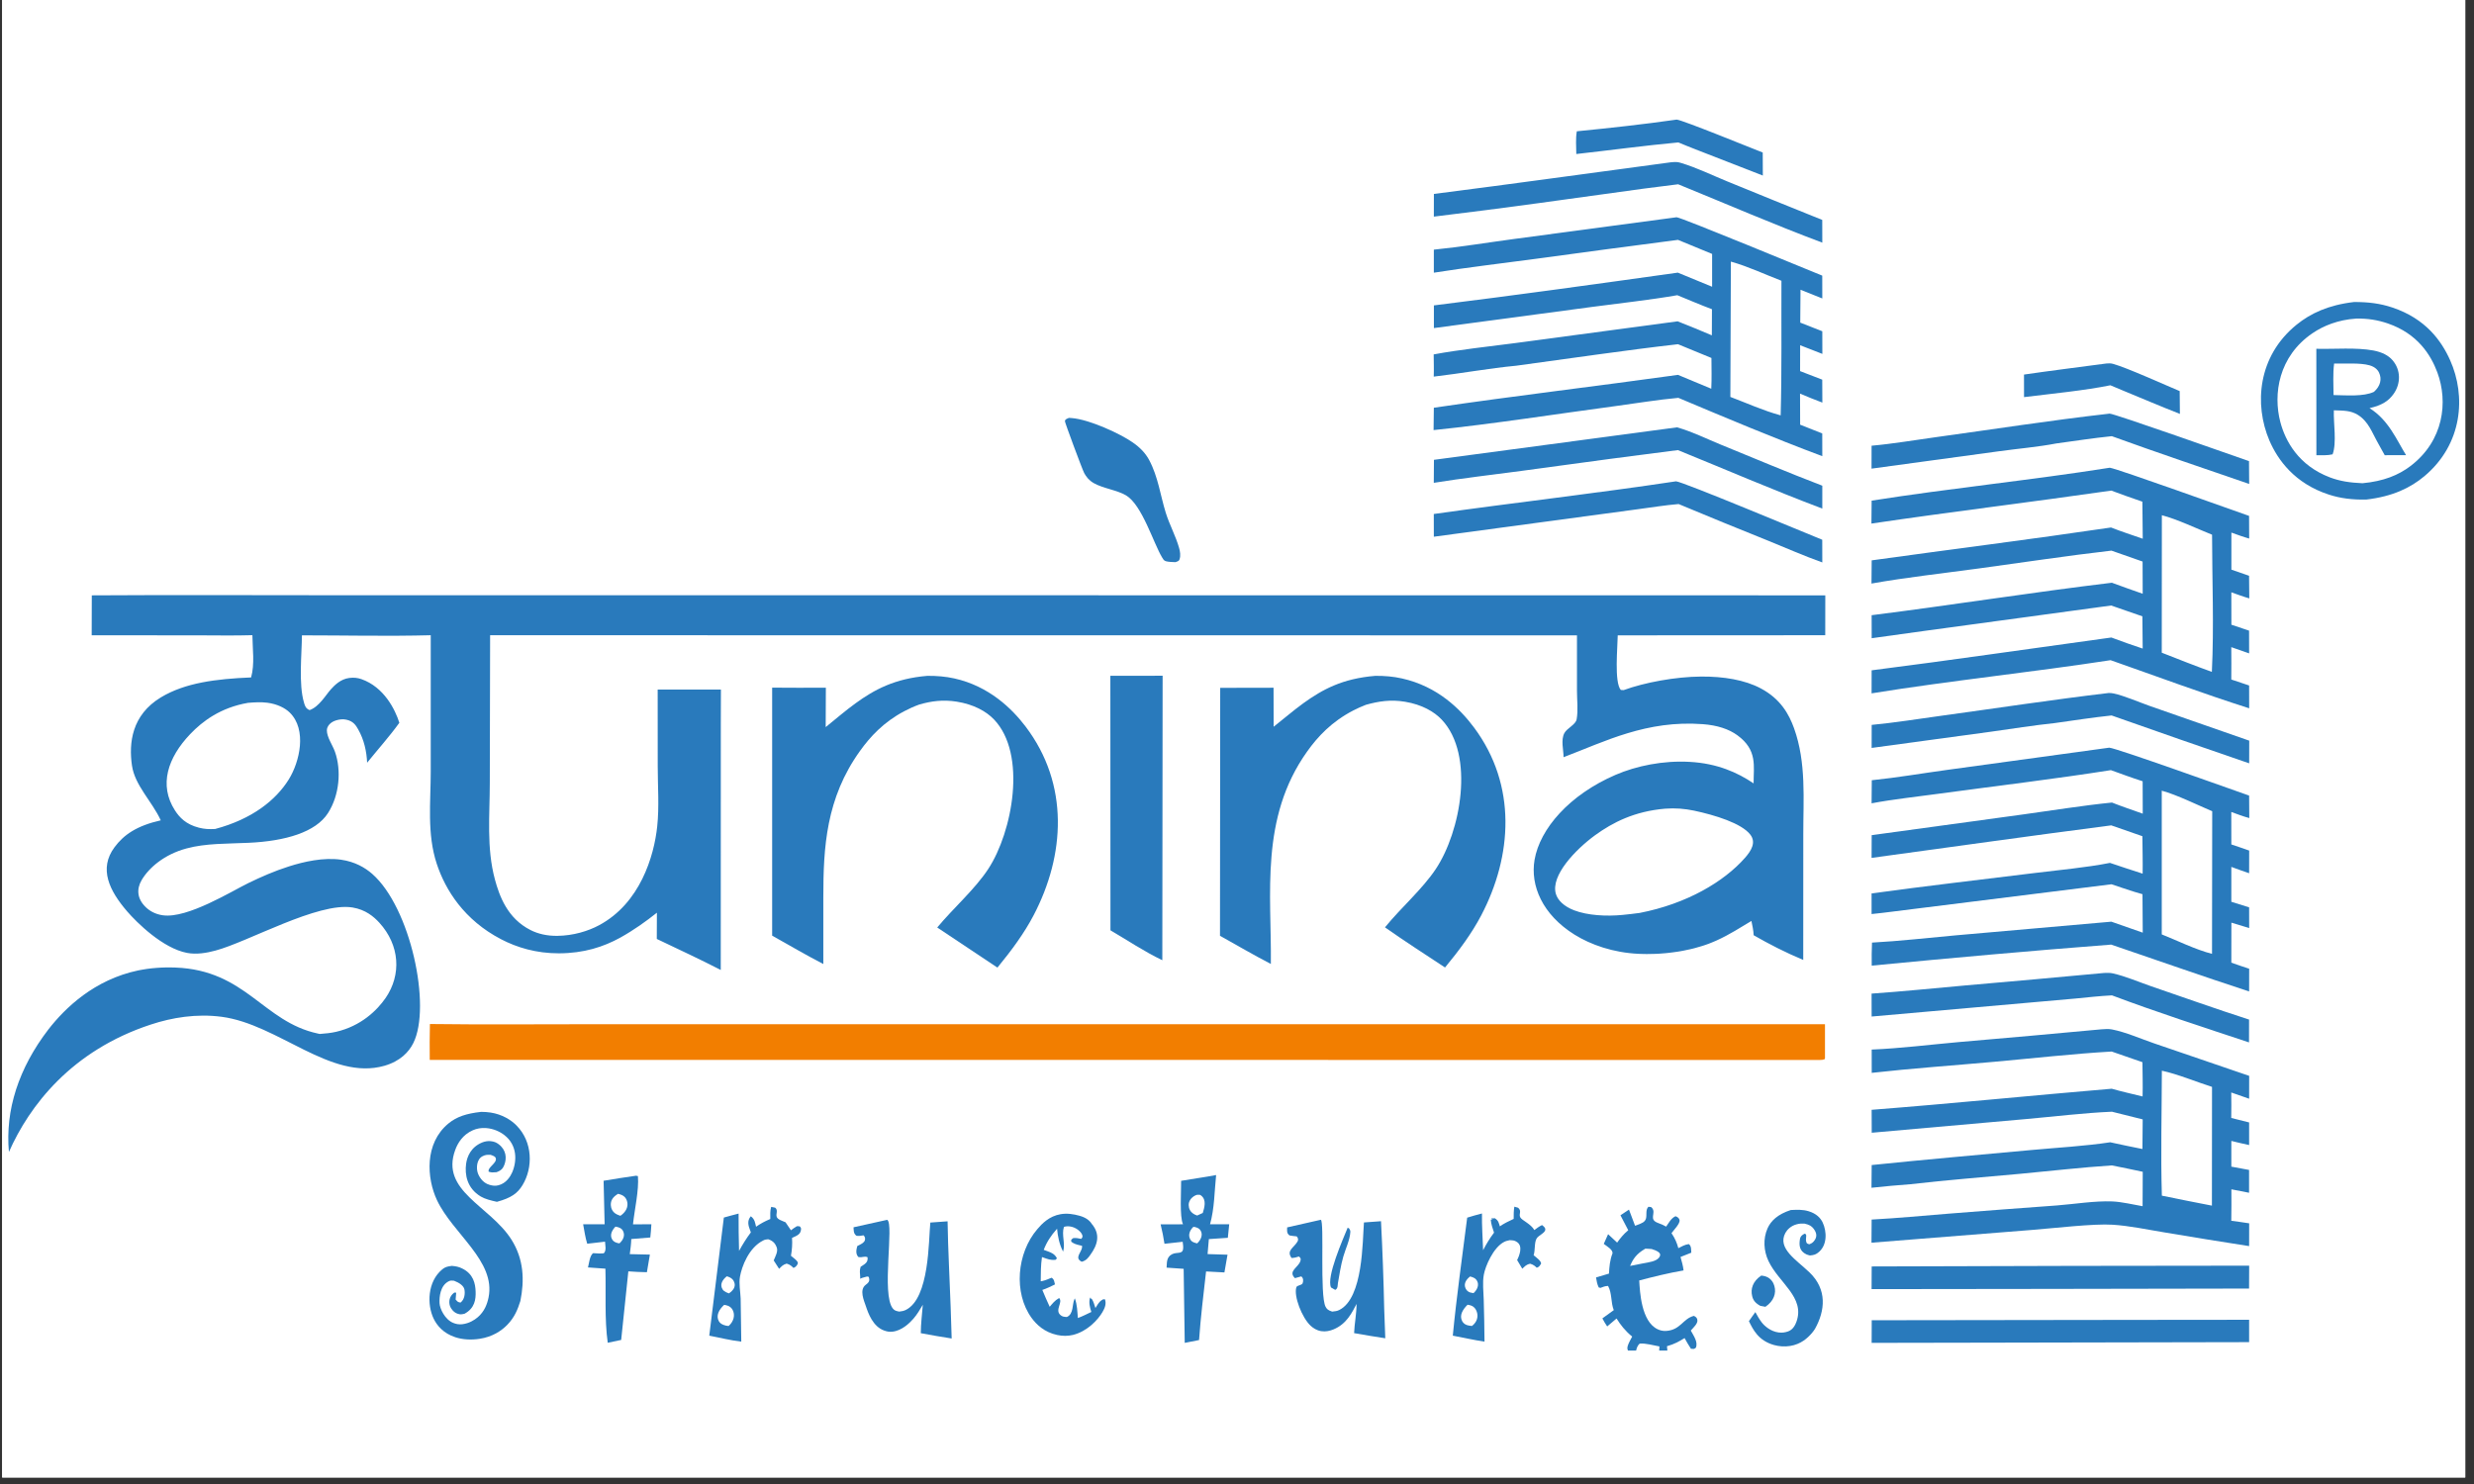 <svg version="1.0" preserveAspectRatio="xMidYMid meet" height="150" viewBox="0 0 187.5 112.5" zoomAndPan="magnify" width="250" xmlns:xlink="http://www.w3.org/1999/xlink" xmlns="http://www.w3.org/2000/svg"><rect x="0" y="0" width="187.5" height="112.5" fill="#333333" stroke="none"/><defs><clipPath id="ff88b943c4"><path clip-rule="nonzero" d="M 0.164 0 L 186.836 0 L 186.836 112.004 L 0.164 112.004 Z M 0.164 0"></path></clipPath><clipPath id="62be9fdf81"><path clip-rule="nonzero" d="M 132 91 L 139 91 L 139 102.387 L 132 102.387 Z M 132 91"></path></clipPath><clipPath id="a126728596"><path clip-rule="nonzero" d="M 120 91 L 129 91 L 129 102.387 L 120 102.387 Z M 120 91"></path></clipPath><clipPath id="c525d31347"><path clip-rule="nonzero" d="M 171 22 L 186.836 22 L 186.836 38 L 171 38 Z M 171 22"></path></clipPath><clipPath id="29e69b12bc"><path clip-rule="nonzero" d="M 0.164 45 L 139 45 L 139 88 L 0.164 88 Z M 0.164 45"></path></clipPath></defs><g clip-path="url(#ff88b943c4)"><path fill-rule="nonzero" fill-opacity="1" d="M 0.164 0 L 186.836 0 L 186.836 112.004 L 0.164 112.004 Z M 0.164 0" fill="#ffffff"></path><path fill-rule="nonzero" fill-opacity="1" d="M 0.164 0 L 186.836 0 L 186.836 112.004 L 0.164 112.004 Z M 0.164 0" fill="#ffffff"></path></g><path fill-rule="nonzero" fill-opacity="1" d="M 102.137 93.07 L 102.246 93.125 C 102.309 93.215 102.344 93.289 102.34 93.387 C 102.309 93.992 101.984 94.652 101.809 95.254 C 101.617 95.926 101.516 96.602 101.398 97.277 C 101.371 97.434 101.41 97.68 101.195 97.785 C 101.082 97.727 100.98 97.66 100.875 97.602 C 100.508 96.805 101.777 93.957 102.137 93.07 Z M 102.137 93.07" fill="#297abc"></path><path fill-rule="nonzero" fill-opacity="1" d="M 133.484 96.699 C 133.602 96.715 133.715 96.727 133.82 96.766 C 134.234 96.906 134.418 97.262 134.48 97.5 C 134.629 98.043 134.441 98.629 133.797 99.066 L 133.406 98.992 C 133.012 98.773 132.863 98.551 132.793 98.254 C 132.66 97.715 132.836 97.129 133.484 96.699 Z M 133.484 96.699" fill="#297abc"></path><path fill-rule="nonzero" fill-opacity="1" d="M 159.645 27.555 C 159.844 27.543 159.957 27.535 160.137 27.582 C 161.164 27.859 164.105 29.195 165.195 29.648 L 165.211 31.379 C 163.723 30.797 162.277 30.176 160.816 29.574 L 159.941 29.207 C 158.051 29.598 155.422 29.855 153.398 30.105 L 153.395 28.395 C 155.465 28.094 157.562 27.832 159.645 27.555 Z M 159.645 27.555" fill="#297abc"></path><path fill-rule="nonzero" fill-opacity="1" d="M 127.074 9.066 C 127.566 9.117 132.707 11.223 133.594 11.562 L 133.602 13.309 L 128.496 11.32 C 128.055 11.152 127.629 10.973 127.199 10.797 C 124.613 11.035 122.035 11.391 119.465 11.676 C 119.461 11.105 119.406 10.52 119.504 9.953 C 122.02 9.703 124.605 9.422 127.074 9.066 Z M 127.074 9.066" fill="#297abc"></path><path fill-rule="nonzero" fill-opacity="1" d="M 83.02 99.16 C 83.145 98.973 83.262 98.711 83.504 98.559 C 83.625 98.484 83.559 98.504 83.742 98.496 C 83.863 98.832 83.738 99.16 83.547 99.48 C 83.203 100.059 82.41 100.926 81.316 101.199 C 80.926 101.293 80.516 101.289 80.121 101.203 C 79.137 100.992 78.543 100.402 78.18 99.906 C 76.809 98.016 77.051 95 78.621 93.176 C 78.969 92.766 79.516 92.195 80.379 92.047 C 80.875 91.961 81.367 92.039 81.812 92.164 C 82.285 92.293 82.582 92.52 82.742 92.781 C 83.41 93.566 83.199 94.363 82.625 95.141 C 82.488 95.328 82.34 95.562 81.977 95.652 C 81.801 95.559 81.703 95.441 81.719 95.309 C 81.75 95.012 82.043 94.758 82.008 94.445 C 81.969 94.434 81.93 94.426 81.895 94.418 C 81.566 94.34 81.398 94.293 81.195 94.137 C 81.164 93.984 81.172 93.984 81.336 93.859 C 81.602 93.836 81.695 93.871 81.941 93.918 C 82.078 93.797 82.059 93.672 81.98 93.535 C 81.863 93.332 81.555 93.059 81.145 92.984 C 80.934 92.949 80.816 92.957 80.633 93.008 C 80.441 93.633 80.758 94.254 80.57 94.887 C 80.281 94.316 80.168 93.738 80.113 93.148 C 79.637 93.68 79.32 94.176 79.102 94.75 C 79.664 94.949 79.926 95.035 80.102 95.391 L 80.004 95.504 C 79.605 95.547 79.383 95.441 79.059 95.328 L 78.969 95.297 C 78.879 95.91 78.879 96.52 78.875 97.133 C 78.914 97.129 78.953 97.121 78.992 97.113 C 79.254 97.055 79.469 96.957 79.691 96.863 C 79.91 96.969 79.91 97.219 79.953 97.371 C 79.645 97.52 79.348 97.672 78.996 97.789 C 79.168 98.215 79.363 98.641 79.555 99.066 C 79.758 98.832 79.93 98.594 80.27 98.402 C 80.586 98.727 79.91 99.312 80.379 99.699 C 80.52 99.816 80.617 99.824 80.852 99.84 C 81.383 99.621 81.254 98.852 81.426 98.5 C 81.438 98.473 81.449 98.449 81.461 98.426 C 81.641 98.914 81.645 99.422 81.691 99.918 C 82.055 99.781 82.379 99.617 82.711 99.457 C 82.59 99.082 82.512 98.762 82.605 98.379 L 82.715 98.402 L 82.605 98.441 L 82.742 98.461 C 82.887 98.684 82.941 98.926 83.02 99.16 Z M 83.02 99.16" fill="#297abc"></path><g clip-path="url(#62be9fdf81)"><path fill-rule="nonzero" fill-opacity="1" d="M 135.723 91.73 C 136.219 91.707 136.621 91.688 137.066 91.82 C 137.664 92 137.977 92.336 138.137 92.676 C 138.445 93.324 138.523 94.422 137.766 94.98 C 137.586 95.113 137.465 95.145 137.172 95.176 C 137.074 95.148 136.98 95.129 136.898 95.09 C 136.375 94.84 136.363 94.414 136.395 94.074 C 136.418 93.848 136.449 93.676 136.773 93.523 L 136.855 93.559 C 136.898 93.672 136.895 93.625 136.887 93.738 C 136.879 93.871 136.852 94.004 136.891 94.133 C 136.93 94.254 136.922 94.262 137.117 94.328 C 137.293 94.266 137.379 94.203 137.465 94.102 C 137.742 93.777 137.695 93.469 137.449 93.145 C 137.301 92.949 137.129 92.84 136.75 92.758 C 136.52 92.754 136.391 92.754 136.18 92.809 C 135.727 92.922 135.438 93.23 135.309 93.469 C 134.68 94.641 136.156 95.516 137.141 96.461 C 138.492 97.758 138.324 99.363 137.555 100.738 C 137.484 100.848 137.41 100.953 137.32 101.059 C 136.988 101.441 136.492 101.902 135.676 102.035 C 135.258 102.105 134.82 102.07 134.438 101.961 C 133.258 101.625 132.859 100.789 132.547 100.156 C 132.699 99.926 132.871 99.699 133.035 99.469 C 133.18 99.73 133.324 99.996 133.516 100.246 C 133.727 100.523 134.195 100.934 134.797 101.012 C 135.082 101.047 135.285 101.012 135.523 100.93 C 135.902 100.793 136.07 100.418 136.148 100.203 C 136.82 98.348 134.812 97.254 134.031 95.598 C 133.664 94.828 133.613 93.91 133.953 93.133 C 134.207 92.547 134.738 92.047 135.723 91.73 Z M 135.723 91.73" fill="#297abc"></path></g><path fill-rule="nonzero" fill-opacity="1" d="M 58.445 91.492 L 58.746 91.551 C 59 91.75 58.781 92.023 58.867 92.25 C 58.941 92.453 59.254 92.535 59.535 92.66 L 59.945 93.266 C 60.09 93.152 60.227 93.055 60.402 92.953 L 60.602 92.965 C 60.715 93.062 60.719 93.129 60.703 93.238 C 60.656 93.551 60.473 93.648 60.027 93.844 C 60.059 94.305 60.027 94.742 59.945 95.199 C 60.109 95.34 60.52 95.617 60.465 95.781 C 60.426 95.898 60.324 96.055 60.137 96.121 C 59.988 95.98 59.898 95.875 59.617 95.793 C 59.301 95.887 59.223 96.023 59.047 96.188 L 58.637 95.551 C 58.762 95.242 58.988 94.867 58.863 94.551 C 58.762 94.305 58.637 94.086 58.219 93.945 C 58.043 93.969 57.984 93.965 57.848 94.035 C 56.746 94.582 56.215 96.023 56.082 96.781 C 55.988 97.32 56.113 97.898 56.133 98.445 L 56.18 101.707 C 55.367 101.613 54.535 101.406 53.754 101.254 L 54.859 92.301 C 55.223 92.195 55.605 92.098 55.977 92 C 55.973 92.941 55.984 93.887 56.012 94.828 C 56.273 94.352 56.559 93.887 56.906 93.426 L 56.887 93.371 C 56.875 93.344 56.863 93.312 56.855 93.281 C 56.715 92.918 56.602 92.555 56.902 92.203 C 57.219 92.434 57.227 92.723 57.301 92.996 C 57.637 92.762 57.945 92.594 58.379 92.41 C 58.375 92.102 58.359 91.797 58.445 91.492 Z M 54.879 98.922 C 54.484 99.285 54.25 99.734 54.477 100.152 C 54.562 100.312 54.727 100.43 55.027 100.496 C 55.09 100.508 55.156 100.516 55.219 100.523 C 55.613 100.18 55.734 99.684 55.52 99.293 C 55.434 99.145 55.301 99 55.012 98.941 C 54.969 98.93 54.922 98.93 54.879 98.922 Z M 55.082 96.754 C 54.766 97.008 54.594 97.309 54.699 97.613 C 54.773 97.82 54.906 97.93 55.242 98.051 C 55.578 97.824 55.742 97.559 55.668 97.27 C 55.617 97.078 55.496 96.891 55.172 96.781 C 55.145 96.77 55.113 96.762 55.082 96.754 Z M 55.082 96.754" fill="#297abc"></path><path fill-rule="nonzero" fill-opacity="1" d="M 114.77 91.477 L 115.051 91.555 C 115.367 91.824 115.074 92.016 115.223 92.293 C 115.34 92.508 116.031 92.789 116.285 93.25 C 116.465 93.117 116.633 92.98 116.867 92.871 C 117.016 92.984 117.125 93.078 117.117 93.219 C 117.102 93.465 116.617 93.648 116.469 93.871 C 116.266 94.18 116.363 94.781 116.23 95.156 C 116.449 95.344 116.773 95.559 116.801 95.785 C 116.711 95.914 116.691 96.031 116.469 96.105 C 116.324 95.973 116.23 95.879 115.969 95.801 C 115.637 95.875 115.559 96.016 115.371 96.18 L 114.98 95.523 C 115.152 95.188 115.438 94.461 114.969 94.156 C 114.777 94.031 114.703 94.031 114.418 94.016 C 114.27 94.047 114.129 94.078 114.008 94.141 C 113.164 94.566 112.566 96.012 112.457 96.629 C 112.344 97.25 112.434 97.906 112.449 98.531 C 112.48 99.59 112.5 100.648 112.508 101.707 C 111.699 101.586 110.898 101.406 110.105 101.254 C 110.391 98.273 110.82 95.289 111.195 92.309 C 111.555 92.191 111.941 92.094 112.316 91.992 C 112.301 92.918 112.371 93.852 112.402 94.777 C 112.637 94.32 112.898 93.883 113.23 93.445 C 113.121 93.117 113.008 92.801 112.984 92.469 L 113.246 92.352 L 113.098 92.32 L 113.004 92.398 C 113.086 92.379 113.195 92.34 113.277 92.348 C 113.582 92.52 113.598 92.746 113.672 92.969 C 113.98 92.75 114.328 92.582 114.719 92.402 C 114.715 92.09 114.719 91.785 114.77 91.477 Z M 111.223 98.91 C 110.848 99.281 110.59 99.723 110.812 100.145 C 110.871 100.258 110.98 100.387 111.176 100.453 C 111.289 100.492 111.43 100.508 111.559 100.52 C 111.965 100.207 112.055 99.777 111.91 99.406 C 111.852 99.258 111.746 99.074 111.504 98.977 C 111.406 98.938 111.344 98.934 111.223 98.91 Z M 111.418 96.766 C 111.098 97.012 110.938 97.32 111.055 97.621 C 111.105 97.754 111.195 97.91 111.434 97.984 C 111.52 98.008 111.586 98.016 111.676 98.031 C 111.969 97.766 112.113 97.398 111.941 97.098 C 111.848 96.93 111.723 96.848 111.418 96.766 Z M 111.418 96.766" fill="#297abc"></path><path fill-rule="nonzero" fill-opacity="1" d="M 48.207 89.129 L 48.348 89.16 C 48.434 90.25 48.09 91.684 47.973 92.816 L 49.367 92.809 C 49.355 93.145 49.316 93.48 49.285 93.812 L 47.844 93.93 C 47.832 94.312 47.781 94.691 47.73 95.074 L 49.254 95.109 L 49.027 96.445 C 48.555 96.441 48.09 96.41 47.621 96.379 L 47.078 101.578 L 46.059 101.793 C 45.809 100.008 45.934 97.992 45.883 96.176 L 44.562 96.082 C 44.633 95.848 44.688 95.156 44.961 95 C 45.242 95.023 45.477 95.035 45.758 95.012 C 45.984 94.793 45.859 94.383 45.855 94.129 L 44.504 94.285 C 44.352 93.797 44.289 93.301 44.195 92.809 L 45.824 92.812 L 45.746 89.512 C 46.555 89.367 47.387 89.254 48.207 89.129 Z M 46.844 90.5 C 46.422 90.75 46.281 91.023 46.293 91.355 C 46.301 91.586 46.41 91.891 46.738 92.055 C 46.809 92.094 46.938 92.137 47.02 92.168 C 47.449 91.871 47.613 91.496 47.539 91.125 C 47.5 90.934 47.398 90.715 47.109 90.586 C 47.027 90.551 46.938 90.527 46.844 90.5 Z M 46.645 92.988 C 46.375 93.266 46.215 93.613 46.375 93.922 C 46.449 94.059 46.543 94.16 46.793 94.23 C 46.84 94.242 46.895 94.25 46.945 94.258 C 47.262 93.977 47.383 93.625 47.211 93.305 C 47.152 93.191 47.055 93.102 46.855 93.035 C 46.777 93.012 46.727 93.004 46.645 92.988 Z M 46.645 92.988" fill="#297abc"></path><path fill-rule="nonzero" fill-opacity="1" d="M 89.516 89.516 C 90.398 89.363 91.293 89.246 92.168 89.078 C 92.039 90.309 92.047 91.598 91.707 92.812 L 93.16 92.809 L 93.055 93.836 L 91.617 93.934 L 91.52 95.07 L 93.031 95.117 L 92.797 96.461 L 91.406 96.387 C 91.211 98.117 90.996 99.855 90.875 101.586 L 89.789 101.801 L 89.707 96.188 L 88.414 96.098 C 88.449 95.785 88.367 95.316 88.824 95.082 C 89.191 94.895 89.609 95.098 89.664 94.691 C 89.691 94.508 89.652 94.316 89.633 94.137 L 88.254 94.289 C 88.176 93.797 88.086 93.309 87.961 92.816 L 89.66 92.812 C 89.387 92.273 89.527 90.203 89.516 89.516 Z M 90.73 92.148 L 91.156 91.953 C 91.27 91.566 91.469 90.965 91.027 90.629 C 91.004 90.609 90.973 90.594 90.941 90.578 C 90.766 90.574 90.738 90.555 90.59 90.625 C 90.23 90.801 90.078 91.113 90.09 91.363 C 90.098 91.613 90.191 91.883 90.543 92.07 C 90.617 92.109 90.648 92.117 90.73 92.148 Z M 90.445 93.004 C 90.16 93.27 90.039 93.629 90.195 93.93 C 90.27 94.074 90.352 94.156 90.609 94.23 C 90.648 94.242 90.691 94.25 90.734 94.258 C 91.016 93.988 91.176 93.617 91.004 93.312 C 90.93 93.176 90.836 93.09 90.582 93.023 C 90.539 93.016 90.492 93.008 90.445 93.004 Z M 90.445 93.004" fill="#297abc"></path><path fill-rule="nonzero" fill-opacity="1" d="M 81.008 31.68 C 81.074 31.684 81.137 31.688 81.203 31.691 C 82.59 31.793 84.949 32.914 85.805 33.512 C 85.879 33.562 85.949 33.613 86.02 33.664 C 86.09 33.719 86.156 33.77 86.223 33.824 C 86.285 33.879 86.348 33.934 86.406 33.988 C 86.465 34.047 86.523 34.102 86.578 34.16 C 86.629 34.219 86.684 34.273 86.73 34.332 C 86.777 34.391 86.824 34.449 86.867 34.512 C 86.91 34.57 86.953 34.629 86.988 34.691 C 87.027 34.754 87.062 34.812 87.094 34.875 C 87.773 36.148 87.945 37.566 88.352 38.875 C 88.629 39.77 89.113 40.648 89.363 41.543 C 89.438 41.801 89.488 42.129 89.398 42.391 C 89.352 42.531 89.297 42.539 89.086 42.617 C 88.836 42.605 88.574 42.605 88.352 42.543 C 88.195 42.5 88.137 42.355 88.082 42.273 C 87.426 41.207 86.562 38.273 85.336 37.551 C 84.664 37.152 83.59 37.023 82.895 36.625 C 82.52 36.41 82.328 36.145 82.172 35.867 C 82.039 35.633 80.695 32.008 80.707 31.93 C 80.727 31.785 80.812 31.77 81.008 31.68 Z M 81.008 31.68" fill="#297abc"></path><path fill-rule="nonzero" fill-opacity="1" d="M 67.238 92.473 C 67.781 92.754 66.781 98.137 67.672 99.203 C 67.793 99.344 67.883 99.379 68.152 99.43 C 68.375 99.402 68.484 99.383 68.656 99.301 C 70.453 98.402 70.371 94.035 70.508 92.68 L 71.816 92.586 C 71.848 94.742 71.973 96.898 72.047 99.051 L 72.125 101.469 C 71.336 101.348 70.559 101.211 69.785 101.066 C 69.789 100.352 69.883 99.629 69.938 98.914 C 69.723 99.27 69.516 99.637 69.219 99.977 C 68.934 100.301 68.355 100.875 67.633 100.953 C 67.391 100.977 67.223 100.941 67.023 100.871 C 66.156 100.578 65.793 99.535 65.625 99.027 C 65.48 98.594 65.102 97.773 65.617 97.395 C 65.91 97.18 65.914 97.055 65.844 96.801 L 65.719 96.77 C 65.656 96.785 65.398 96.855 65.348 96.871 C 65.289 96.891 65.238 96.914 65.184 96.938 C 65.188 96.898 65.199 96.859 65.195 96.82 C 65.18 96.539 65.129 96.316 65.227 96.031 C 65.652 95.773 65.785 95.656 65.75 95.309 C 65.496 95.199 65.395 95.352 65.055 95.293 C 64.824 95.047 64.902 94.723 64.973 94.461 C 65.156 94.367 65.391 94.262 65.488 94.133 C 65.598 93.992 65.59 93.781 65.445 93.648 C 65.242 93.684 65.125 93.707 64.914 93.684 C 64.664 93.504 64.707 93.254 64.688 93.039 C 65.543 92.855 66.395 92.664 67.238 92.473 Z M 67.238 92.473" fill="#297abc"></path><path fill-rule="nonzero" fill-opacity="1" d="M 100.102 92.469 C 100.383 92.594 100.008 98.188 100.461 99.059 C 100.555 99.238 100.648 99.332 100.961 99.43 C 101.207 99.402 101.32 99.398 101.508 99.305 C 103.32 98.395 103.258 94.086 103.371 92.672 L 104.664 92.578 C 104.777 94.793 104.859 97.004 104.906 99.219 L 104.988 101.453 C 104.191 101.34 103.41 101.195 102.625 101.062 C 102.656 100.32 102.809 99.586 102.812 98.848 C 102.48 99.473 102.074 100.371 101.051 100.785 C 100.789 100.891 100.473 100.965 100.141 100.914 C 99.777 100.859 99.512 100.668 99.336 100.508 C 98.672 99.898 98.035 98.246 98.25 97.582 C 98.297 97.434 98.66 97.434 98.719 97.293 C 98.785 97.133 98.797 96.895 98.621 96.762 C 98.457 96.805 98.297 96.848 98.141 96.895 C 97.59 96.355 98.41 96.086 98.555 95.594 C 98.594 95.457 98.602 95.367 98.441 95.254 C 98.227 95.316 98.137 95.355 97.887 95.367 C 97.465 94.797 98.07 94.59 98.34 94.113 C 98.41 93.992 98.387 93.836 98.27 93.727 C 98.078 93.711 97.91 93.688 97.73 93.656 C 97.492 93.488 97.551 93.25 97.551 93.047 Z M 100.102 92.469" fill="#297abc"></path><g clip-path="url(#a126728596)"><path fill-rule="nonzero" fill-opacity="1" d="M 123.918 92.922 C 123.957 92.906 123.996 92.895 124.031 92.883 C 124.438 92.734 124.668 92.645 124.746 92.375 C 124.824 92.105 124.695 91.715 124.93 91.484 C 125.129 91.508 125.129 91.484 125.203 91.57 C 125.547 91.965 124.906 92.441 125.668 92.715 C 125.906 92.801 126.086 92.875 126.273 92.988 C 126.449 92.754 126.637 92.348 126.988 92.199 C 127.18 92.273 127.262 92.367 127.289 92.492 C 127.344 92.75 126.863 93.234 126.68 93.484 C 126.941 93.867 127.09 94.219 127.199 94.621 C 127.445 94.504 127.668 94.355 127.992 94.312 C 128.207 94.465 128.16 94.777 128.18 94.965 L 127.363 95.289 C 127.457 95.629 127.559 95.965 127.594 96.309 C 126.453 96.504 125.309 96.789 124.234 97.07 C 124.285 97.934 124.387 100.168 125.617 100.762 C 125.812 100.855 126.02 100.914 126.289 100.895 C 127.379 100.816 127.543 99.961 128.379 99.754 C 128.57 99.848 128.625 99.938 128.641 100.074 C 128.68 100.34 128.344 100.637 128.141 100.867 C 128.367 101.277 128.703 101.742 128.527 102.168 L 128.395 102.258 L 128.156 102.25 C 127.98 101.984 127.82 101.711 127.672 101.438 C 127.254 101.695 126.914 101.891 126.336 102.055 C 126.348 102.32 126.488 102.855 126.105 103.062 C 126.086 103.074 126.059 103.082 126.031 103.094 C 125.824 103.016 125.77 102.906 125.738 102.773 C 125.711 102.648 125.738 102.52 125.746 102.395 L 125.766 102.07 C 125.32 101.996 124.715 101.812 124.266 101.859 C 123.973 102.117 123.988 102.578 123.895 102.879 C 123.527 102.598 123.25 102.398 123.359 102.043 C 123.43 101.801 123.578 101.559 123.699 101.324 C 123.164 100.887 122.824 100.445 122.516 99.953 L 121.805 100.555 C 121.672 100.352 121.543 100.152 121.441 99.945 L 122.305 99.32 C 122.066 98.723 122.188 98.055 121.871 97.484 C 121.621 97.496 121.496 97.559 121.293 97.633 L 121.164 97.598 C 121.039 97.344 121.004 97.098 120.961 96.84 L 121.941 96.551 C 121.969 96.035 122.008 95.52 122.211 95.012 C 122.227 94.73 121.836 94.516 121.547 94.297 L 121.875 93.562 L 122.559 94.199 C 122.801 93.867 123.039 93.562 123.402 93.262 L 122.812 92.129 L 123.457 91.699 Z M 124.695 94.66 C 124.012 95.055 123.754 95.457 123.543 95.969 L 124.469 95.785 C 124.98 95.688 125.488 95.633 125.727 95.348 C 125.836 95.215 125.867 95.074 125.727 94.945 C 125.605 94.832 125.379 94.758 125.184 94.688 C 125.023 94.676 124.859 94.66 124.695 94.66 Z M 124.695 94.66" fill="#297abc"></path></g><path fill-rule="nonzero" fill-opacity="1" d="M 161.895 100.059 L 170.457 100.051 L 170.457 101.746 L 150.719 101.785 L 141.848 101.801 L 141.855 100.086 Z M 161.895 100.059" fill="#297abc"></path><path fill-rule="nonzero" fill-opacity="1" d="M 159.754 31.371 C 159.797 31.367 159.836 31.359 159.879 31.355 C 160.195 31.336 169.426 34.605 170.449 34.957 L 170.461 36.688 C 166.988 35.488 163.473 34.309 160.051 33.066 C 158.629 33.211 157.219 33.43 155.82 33.621 C 154.461 33.883 152.898 34.016 151.488 34.211 L 141.84 35.527 L 141.844 33.789 C 143.465 33.645 145.117 33.359 146.715 33.141 C 151.043 32.547 155.387 31.867 159.754 31.371 Z M 159.754 31.371" fill="#297abc"></path><path fill-rule="nonzero" fill-opacity="1" d="M 159.812 52.535 C 159.949 52.535 160.055 52.543 160.188 52.57 C 161.008 52.746 162.152 53.246 162.934 53.52 L 170.465 56.148 L 170.461 57.867 C 166.969 56.668 163.492 55.461 160.035 54.238 C 158.586 54.391 157.152 54.617 155.723 54.816 C 154.105 54.984 152.492 55.25 150.895 55.469 L 141.848 56.699 L 141.852 54.953 C 143.625 54.785 145.375 54.5 147.117 54.262 C 151.336 53.684 155.559 53.039 159.812 52.535 Z M 159.812 52.535" fill="#297abc"></path><path fill-rule="nonzero" fill-opacity="1" d="M 159.477 73.758 C 159.695 73.754 159.918 73.742 160.121 73.789 C 161.102 74.008 162.141 74.461 163.043 74.77 C 165.504 75.613 167.945 76.484 170.453 77.293 L 170.449 79.023 C 166.977 77.871 163.406 76.715 160.062 75.457 C 159.133 75.504 158.207 75.609 157.285 75.699 L 141.848 77.062 L 141.844 75.324 C 144.207 75.16 146.57 74.918 148.922 74.707 C 152.441 74.402 155.961 74.086 159.477 73.758 Z M 159.477 73.758" fill="#297abc"></path><path fill-rule="nonzero" fill-opacity="1" d="M 157.012 95.965 L 170.461 95.949 L 170.453 97.684 L 155.223 97.711 L 141.844 97.727 L 141.852 96.008 Z M 157.012 95.965" fill="#297abc"></path><path fill-rule="nonzero" fill-opacity="1" d="M 127.023 36.488 C 127.547 36.52 136.789 40.387 138.105 40.918 L 138.109 42.637 C 136.699 42.133 135.367 41.543 134.02 40.996 C 131.734 40.078 129.469 39.152 127.219 38.211 C 126.188 38.297 125.148 38.469 124.137 38.602 L 108.668 40.688 L 108.664 38.965 C 114.762 38.105 120.961 37.402 127.023 36.488 Z M 127.023 36.488" fill="#297abc"></path><path fill-rule="nonzero" fill-opacity="1" d="M 126.617 12.305 C 126.68 12.301 126.742 12.293 126.805 12.289 C 127.039 12.273 127.18 12.285 127.387 12.348 C 128.598 12.711 129.773 13.289 130.883 13.742 C 133.281 14.723 135.688 15.703 138.105 16.672 L 138.109 18.395 C 134.383 17 130.805 15.445 127.184 13.969 C 126.312 14.074 125.441 14.184 124.57 14.301 C 119.293 15.031 113.988 15.785 108.668 16.422 L 108.672 14.703 C 114.668 13.938 120.637 13.105 126.617 12.305 Z M 126.617 12.305" fill="#297abc"></path><path fill-rule="nonzero" fill-opacity="1" d="M 127.102 32.395 C 128.254 32.723 129.355 33.273 130.398 33.699 C 132.957 34.742 135.488 35.816 138.109 36.82 L 138.109 38.555 C 134.379 37.148 130.797 35.598 127.164 34.121 L 124.301 34.492 C 121.301 34.871 118.316 35.301 115.328 35.695 C 113.113 35.992 110.848 36.25 108.664 36.602 L 108.676 34.859 Z M 127.102 32.395" fill="#297abc"></path><path fill-rule="nonzero" fill-opacity="1" d="M 36.465 84.289 C 36.703 84.293 36.949 84.301 37.18 84.34 C 38.066 84.477 38.738 84.906 39.148 85.324 C 40.383 86.574 40.406 88.516 39.602 89.84 C 39.23 90.457 38.75 90.812 37.66 91.109 C 37.207 91.008 36.77 90.902 36.438 90.707 C 35.383 90.074 35.219 89.039 35.324 88.23 C 35.398 87.688 35.684 86.961 36.543 86.609 C 36.715 86.539 36.961 86.484 37.176 86.508 C 37.453 86.535 37.617 86.613 37.777 86.73 C 38.375 87.172 38.418 87.805 38.219 88.316 C 38.129 88.543 38.012 88.73 37.629 88.863 C 37.348 88.875 37.285 88.906 37.035 88.824 C 36.938 88.492 37.684 88.168 37.574 87.805 C 37.531 87.66 37.383 87.621 37.176 87.543 C 36.902 87.543 36.805 87.539 36.586 87.645 C 36.102 87.879 36.105 88.566 36.195 88.871 C 36.277 89.16 36.562 89.672 37.098 89.82 C 37.328 89.887 37.527 89.918 37.773 89.855 C 38.371 89.707 38.688 89.176 38.82 88.871 C 39.191 88.004 39.203 86.812 38.227 86.051 C 37.906 85.801 37.422 85.559 36.828 85.516 C 36.457 85.488 36.117 85.559 35.832 85.684 C 35.062 86.027 34.691 86.66 34.504 87.168 C 33.348 90.289 37.121 91.398 38.754 93.961 C 39.707 95.457 39.754 97.07 39.438 98.625 C 39.238 99.258 39.008 99.855 38.445 100.434 C 38.004 100.887 37.324 101.344 36.359 101.492 C 35.73 101.59 35.07 101.559 34.512 101.375 C 33.605 101.082 33.113 100.484 32.863 99.961 C 32.359 98.914 32.383 97.168 33.516 96.23 C 33.711 96.066 33.883 96.004 34.25 95.965 C 34.562 95.992 34.777 96.039 35.008 96.152 C 35.891 96.57 36.027 97.328 36.047 97.914 C 36.066 98.484 35.996 99.168 35.203 99.594 C 34.973 99.641 34.895 99.668 34.664 99.586 C 34.379 99.488 34.168 99.195 34.109 99.027 C 33.992 98.695 34.039 98.27 34.43 97.988 L 34.574 97.996 C 34.562 98.168 34.551 98.344 34.531 98.516 C 34.652 98.633 34.645 98.703 34.898 98.75 C 35.219 98.508 35.254 98.055 35.199 97.758 C 35.148 97.48 34.828 97.25 34.41 97.09 C 34.234 97.082 34.164 97.055 34.023 97.125 C 33.355 97.445 33.289 98.336 33.312 98.793 C 33.332 99.203 33.715 100.035 34.355 100.289 C 34.566 100.375 34.777 100.418 35.043 100.387 C 35.559 100.32 35.945 100.082 36.211 99.855 C 36.719 99.418 36.922 98.863 37.027 98.359 C 37.59 95.594 34.309 93.523 33.117 90.98 C 32.336 89.316 32.156 86.676 33.988 85.168 C 34.617 84.652 35.348 84.414 36.465 84.289 Z M 36.465 84.289" fill="#297abc"></path><path fill-rule="nonzero" fill-opacity="1" d="M 84.152 51.23 L 88.113 51.227 L 88.09 72.793 C 86.684 72.117 85.438 71.273 84.16 70.527 Z M 84.152 51.23" fill="#297abc"></path><g clip-path="url(#c525d31347)"><path fill-rule="nonzero" fill-opacity="1" d="M 178.41 22.895 C 179.492 22.891 180.395 23.004 181.312 23.312 C 183.84 24.156 185.035 25.844 185.688 27.301 C 186.91 30.023 186.645 33.664 183.742 36.098 C 182.68 36.988 181.332 37.637 179.336 37.871 C 178.289 37.891 177.391 37.785 176.492 37.492 C 173.914 36.652 172.625 34.867 171.992 33.391 C 170.836 30.68 171.094 27.016 174.051 24.617 C 175.109 23.758 176.461 23.121 178.41 22.895 Z M 178.566 24.152 C 177.199 24.242 176.082 24.699 175.258 25.262 C 172.68 27.02 172.266 29.883 172.824 32 C 173.207 33.445 174.203 35.285 176.574 36.188 C 177.359 36.484 178.098 36.59 179.047 36.633 C 180.648 36.484 181.777 36.02 182.684 35.332 C 185.215 33.406 185.547 30.465 184.723 28.234 C 184.23 26.91 183.23 25.293 180.957 24.516 C 180.207 24.262 179.457 24.133 178.566 24.152 Z M 178.566 24.152" fill="#297abc"></path></g><path fill-rule="nonzero" fill-opacity="1" d="M 175.551 26.441 C 176.949 26.477 178.535 26.324 179.875 26.57 C 180.555 26.699 181.02 26.957 181.316 27.297 C 181.973 28.047 181.953 29.086 181.414 29.852 C 181.047 30.371 180.559 30.719 179.582 30.941 C 181.039 31.844 181.652 33.387 182.352 34.504 L 180.734 34.508 L 180.145 33.445 C 179.793 32.828 179.5 31.941 178.688 31.445 C 178.145 31.117 177.645 31.129 176.879 31.105 C 176.84 32.07 177.109 33.555 176.785 34.441 C 176.406 34.535 175.965 34.508 175.555 34.512 Z M 176.898 27.559 C 176.797 28.348 176.852 29.156 176.855 29.949 C 177.844 29.965 179.125 30.078 179.914 29.707 C 180.406 29.277 180.535 28.742 180.305 28.254 C 180.203 28.031 179.984 27.809 179.586 27.695 C 178.863 27.488 177.707 27.582 176.898 27.559 Z M 176.898 27.559" fill="#297abc"></path><path fill-rule="nonzero" fill-opacity="1" d="M 104.242 51.234 C 104.945 51.23 105.594 51.285 106.242 51.43 C 108.973 52.035 110.691 53.781 111.711 55.148 C 114.984 59.539 114.613 64.906 112.258 69.395 C 111.547 70.754 110.586 72.051 109.516 73.344 C 107.988 72.336 106.434 71.336 104.965 70.301 C 106.18 68.805 107.789 67.422 108.816 65.879 C 110.699 63.055 111.789 57.242 109.273 54.562 C 108.691 53.945 107.77 53.414 106.488 53.199 C 105.395 53.016 104.488 53.16 103.52 53.43 C 103.184 53.562 102.867 53.699 102.57 53.855 C 100.922 54.707 99.859 55.852 99.062 56.977 C 95.469 62.02 96.375 67.781 96.316 73.078 C 94.992 72.387 93.738 71.656 92.461 70.941 L 92.477 52.145 L 96.52 52.137 L 96.527 55.094 C 97.281 54.504 97.98 53.891 98.777 53.312 C 100.219 52.273 101.73 51.438 104.242 51.234 Z M 104.242 51.234" fill="#297abc"></path><path fill-rule="nonzero" fill-opacity="1" d="M 70.289 51.234 C 70.996 51.23 71.672 51.285 72.324 51.43 C 74.969 52.016 76.711 53.742 77.715 55.062 C 81.07 59.469 80.703 64.852 78.348 69.363 C 77.633 70.738 76.668 72.043 75.594 73.352 L 71.031 70.312 C 72.27 68.82 73.883 67.422 74.898 65.875 C 76.734 63.074 77.852 57.168 75.328 54.535 C 74.734 53.918 73.797 53.398 72.508 53.191 C 71.473 53.027 70.586 53.145 69.668 53.41 C 69.25 53.562 68.883 53.73 68.527 53.918 C 66.961 54.746 65.949 55.852 65.176 56.93 C 62.605 60.508 62.398 64.234 62.398 68.008 L 62.398 73.082 C 61.062 72.391 59.805 71.648 58.52 70.93 L 58.52 52.129 C 59.875 52.141 61.23 52.141 62.59 52.133 L 62.578 55.121 C 63.328 54.52 64.035 53.898 64.84 53.316 C 66.258 52.285 67.816 51.438 70.289 51.234 Z M 70.289 51.234" fill="#297abc"></path><path fill-rule="nonzero" fill-opacity="1" d="M 159.262 78.031 C 159.543 78.012 159.785 77.988 160.059 78.039 C 161.102 78.242 162.281 78.762 163.23 79.086 L 170.461 81.559 L 170.457 83.293 L 169.102 82.82 C 169.113 83.465 169.113 84.109 169.102 84.75 L 170.457 85.09 L 170.457 86.805 C 170 86.711 169.555 86.598 169.109 86.492 L 169.109 88.441 L 170.453 88.691 L 170.453 90.422 L 169.113 90.16 C 169.129 90.953 169.109 91.75 169.105 92.547 C 169.562 92.602 170.012 92.672 170.461 92.738 L 170.457 94.465 C 168.293 94.129 166.137 93.781 163.988 93.418 C 162.742 93.215 161.406 92.926 160.109 92.844 C 158.688 92.75 155.621 93.113 154.062 93.234 L 141.836 94.207 L 141.848 92.453 C 143.809 92.348 145.762 92.16 147.711 92.004 C 150.434 91.789 153.16 91.578 155.891 91.383 C 157.215 91.281 158.746 91.027 160.082 91.078 C 160.809 91.109 161.684 91.32 162.383 91.441 L 162.395 88.832 C 161.621 88.66 160.832 88.508 160.055 88.348 C 157.738 88.5 155.41 88.77 153.109 88.984 C 150.348 89.242 147.539 89.453 144.801 89.773 C 143.805 89.848 142.824 89.934 141.836 90.043 L 141.852 88.32 C 145.875 87.906 149.93 87.551 153.969 87.18 C 155.922 87 158.035 86.883 159.93 86.594 C 160.734 86.777 161.559 86.938 162.371 87.105 L 162.391 84.859 L 160.059 84.277 C 157.887 84.371 155.68 84.645 153.527 84.836 L 141.855 85.871 L 141.848 84.133 C 147.93 83.66 153.977 83.047 160.043 82.535 C 160.793 82.75 161.605 82.93 162.383 83.121 C 162.406 82.254 162.379 81.387 162.371 80.523 L 160.039 79.715 C 157.078 79.887 154.09 80.227 151.152 80.492 C 148.062 80.77 144.914 80.988 141.855 81.332 L 141.852 79.566 C 144.023 79.477 146.285 79.191 148.434 79 C 152.051 78.691 155.66 78.367 159.262 78.031 Z M 163.844 81.168 C 163.836 84.32 163.75 87.484 163.844 90.641 C 165.102 90.902 166.367 91.152 167.637 91.398 L 167.645 82.395 C 166.504 82.035 165.02 81.418 163.844 81.168 Z M 163.844 81.168" fill="#297abc"></path><path fill-rule="nonzero" fill-opacity="1" d="M 159.855 56.68 C 160.383 56.707 169.117 59.844 170.457 60.312 L 170.469 62.016 C 169.988 61.887 169.551 61.715 169.105 61.555 L 169.109 64.016 C 169.566 64.16 170.012 64.328 170.461 64.48 L 170.457 66.199 C 170 66.047 169.555 65.879 169.109 65.719 L 169.109 68.363 L 170.457 68.785 L 170.461 70.355 C 170.008 70.223 169.562 70.082 169.113 69.945 L 169.109 72.977 C 169.543 73.141 170.008 73.285 170.461 73.438 L 170.457 75.16 C 166.938 74.012 163.484 72.793 160.004 71.609 C 153.957 72.074 147.867 72.621 141.855 73.203 C 141.844 72.621 141.852 72.039 141.875 71.457 C 143.977 71.344 146.105 71.098 148.191 70.91 L 160.016 69.871 C 160.805 70.152 161.598 70.43 162.395 70.703 L 162.375 67.789 C 161.566 67.566 160.797 67.289 160.023 67.035 L 144.918 68.922 C 143.891 69.043 142.879 69.191 141.844 69.293 L 141.844 67.73 C 145.918 67.168 150.051 66.695 154.148 66.188 C 156.031 65.953 158.105 65.773 159.91 65.414 C 160.73 65.691 161.555 65.965 162.387 66.23 C 162.402 65.285 162.375 64.336 162.367 63.391 L 160.008 62.57 C 153.938 63.355 147.895 64.211 141.844 65.035 L 141.852 63.312 L 153.352 61.738 C 155.566 61.434 157.812 61.066 160.062 60.84 C 160.812 61.137 161.613 61.406 162.395 61.684 L 162.387 59.227 C 161.566 58.965 160.777 58.668 159.98 58.383 C 155.723 59.055 151.328 59.574 147.02 60.16 C 145.309 60.395 143.504 60.586 141.844 60.898 L 141.859 59.148 C 143.773 58.953 145.719 58.617 147.609 58.359 Z M 163.836 59.941 L 163.836 70.836 C 164.953 71.277 166.422 72.004 167.645 72.309 L 167.66 61.5 C 166.637 61.066 164.941 60.234 163.836 59.941 Z M 163.836 59.941" fill="#297abc"></path><path fill-rule="nonzero" fill-opacity="1" d="M 127.066 16.469 C 127.418 16.48 137.184 20.523 138.105 20.895 L 138.109 22.625 L 136.457 21.965 L 136.438 24.457 L 138.109 25.113 L 138.113 26.828 L 136.43 26.172 L 136.426 28.133 C 136.984 28.352 137.543 28.566 138.105 28.781 L 138.113 30.52 C 137.531 30.309 136.98 30.07 136.422 29.84 L 136.43 32.195 L 138.105 32.859 L 138.109 34.582 C 134.391 33.191 130.766 31.66 127.199 30.16 C 125.621 30.301 124.016 30.574 122.461 30.781 C 117.93 31.387 113.215 32.133 108.648 32.605 L 108.668 30.91 C 114.793 30.008 121.023 29.277 127.172 28.418 L 129.695 29.469 C 129.734 28.695 129.711 27.914 129.707 27.137 L 127.172 26.094 C 123.07 26.562 118.988 27.176 114.918 27.723 C 112.824 27.922 110.746 28.309 108.66 28.551 C 108.68 27.992 108.66 27.426 108.656 26.867 C 110.633 26.5 112.801 26.277 114.836 26.008 L 127.145 24.359 C 128.023 24.703 128.887 25.059 129.738 25.422 L 129.746 23.441 C 128.848 23.105 127.992 22.734 127.121 22.379 C 125.02 22.746 122.766 22.984 120.613 23.273 L 108.672 24.871 L 108.672 23.152 C 114.848 22.387 121.031 21.527 127.16 20.668 L 129.758 21.738 L 129.758 19.25 L 127.172 18.184 C 123.562 18.652 119.957 19.133 116.363 19.625 C 113.801 19.969 111.195 20.273 108.668 20.672 L 108.668 18.926 C 110.703 18.723 112.762 18.383 114.773 18.113 Z M 131.18 19.832 L 131.141 30.09 C 132.348 30.543 133.641 31.133 134.953 31.488 C 135.047 28.086 134.996 24.684 135.012 21.285 C 133.793 20.816 132.5 20.203 131.18 19.832 Z M 131.18 19.832" fill="#297abc"></path><path fill-rule="nonzero" fill-opacity="1" d="M 159.898 35.457 C 160.527 35.551 169.18 38.672 170.453 39.109 L 170.461 40.828 C 169.992 40.699 169.555 40.531 169.113 40.375 L 169.113 43.184 L 170.453 43.648 L 170.469 45.363 C 169.996 45.227 169.555 45.062 169.109 44.902 L 169.113 47.359 L 170.453 47.809 L 170.457 49.531 L 169.105 49.059 C 169.113 49.875 169.113 50.695 169.105 51.512 L 170.457 51.965 L 170.461 53.695 C 166.891 52.555 163.434 51.266 159.957 50.047 C 153.973 50.969 147.801 51.598 141.844 52.562 L 141.848 50.816 C 147.922 50.043 153.965 49.156 160.016 48.328 C 160.793 48.621 161.586 48.902 162.391 49.168 L 162.367 46.723 L 160 45.902 L 145.789 47.836 C 144.473 48.012 143.16 48.195 141.852 48.383 L 141.848 46.637 C 147.938 45.871 153.949 44.91 160.055 44.176 C 160.816 44.465 161.613 44.734 162.391 45.012 L 162.383 42.57 L 160.023 41.742 C 156.656 42.129 153.309 42.641 149.973 43.094 C 147.277 43.461 144.469 43.77 141.836 44.238 L 141.852 42.48 C 147.891 41.641 153.98 40.879 159.992 39.988 C 160.758 40.293 161.594 40.559 162.395 40.84 L 162.367 38.031 C 161.57 37.758 160.785 37.48 160.012 37.191 C 153.973 38.062 147.859 38.797 141.832 39.691 L 141.848 37.953 C 147.797 37.012 153.949 36.402 159.898 35.457 Z M 163.844 39.059 L 163.836 49.48 C 165.094 49.973 166.34 50.469 167.633 50.934 C 167.801 47.473 167.652 43.996 167.648 40.535 C 166.586 40.113 164.977 39.348 163.844 39.059 Z M 163.844 39.059" fill="#297abc"></path><path fill-rule="nonzero" fill-opacity="1" d="M 32.582 77.629 C 36.559 77.68 40.555 77.645 44.535 77.645 L 138.312 77.645 L 138.312 80.234 L 138.285 80.297 C 138.156 80.344 138.082 80.355 137.922 80.355 L 32.57 80.348 C 32.559 79.441 32.562 78.535 32.582 77.629 Z M 32.582 77.629" fill="#f27e00"></path><g clip-path="url(#29e69b12bc)"><path fill-rule="nonzero" fill-opacity="1" d="M 6.957 45.133 C 13.188 45.094 19.426 45.125 25.656 45.125 L 59.219 45.125 L 138.336 45.133 L 138.332 48.156 L 122.605 48.164 C 122.602 48.973 122.324 51.738 122.84 52.305 L 123.055 52.316 C 124.633 51.738 126.984 51.301 128.926 51.289 C 130.617 51.277 132.238 51.539 133.449 52.188 C 134.949 52.988 135.582 54.137 135.969 55.211 C 136.906 57.82 136.664 60.602 136.668 63.25 L 136.664 72.77 C 135.312 72.207 134.07 71.566 132.906 70.898 C 132.895 70.539 132.809 70.176 132.738 69.816 C 131.902 70.312 131.086 70.848 130.129 71.281 C 130.078 71.305 130.027 71.328 129.977 71.348 C 129.926 71.371 129.875 71.395 129.82 71.414 C 129.77 71.438 129.715 71.457 129.66 71.48 C 129.609 71.5 129.555 71.52 129.5 71.543 C 129.445 71.562 129.391 71.582 129.336 71.602 C 129.281 71.621 129.223 71.641 129.168 71.66 C 129.113 71.676 129.055 71.695 128.996 71.715 C 128.941 71.73 128.883 71.75 128.824 71.766 C 128.766 71.785 128.711 71.801 128.648 71.816 C 128.59 71.836 128.531 71.852 128.473 71.867 C 128.414 71.883 128.352 71.898 128.293 71.914 C 128.234 71.926 128.172 71.941 128.113 71.957 C 128.051 71.969 127.988 71.984 127.926 71.996 C 127.867 72.012 127.805 72.023 127.742 72.035 C 127.68 72.051 127.617 72.062 127.555 72.074 C 127.492 72.086 127.43 72.098 127.363 72.109 C 127.301 72.117 127.238 72.129 127.176 72.141 C 127.109 72.148 127.047 72.16 126.98 72.168 C 126.918 72.18 126.852 72.188 126.789 72.195 C 126.723 72.203 126.66 72.211 126.594 72.219 C 126.527 72.227 126.465 72.234 126.398 72.242 C 126.332 72.25 126.266 72.254 126.199 72.262 C 126.137 72.266 126.07 72.273 126.004 72.277 C 125.938 72.281 125.871 72.289 125.805 72.293 C 125.738 72.297 125.672 72.301 125.605 72.305 C 125.539 72.305 125.473 72.309 125.406 72.312 C 125.34 72.312 125.273 72.316 125.207 72.316 C 125.141 72.32 125.074 72.32 125.008 72.32 C 124.938 72.32 124.871 72.324 124.805 72.324 C 124.738 72.324 124.672 72.32 124.605 72.32 C 124.539 72.32 124.473 72.32 124.406 72.316 C 124.34 72.316 124.273 72.312 124.207 72.309 C 122.258 72.223 120.566 71.621 119.332 70.855 C 116.891 69.332 115.969 67.133 116.301 65.184 C 116.703 62.836 118.934 60.25 122.445 58.738 C 124.008 58.066 126.039 57.637 128.082 57.758 C 130.145 57.875 131.68 58.559 132.902 59.387 C 132.895 58.082 133.215 56.867 131.676 55.742 C 131.031 55.27 130.152 54.98 129.055 54.898 C 124.785 54.578 121.648 56.207 118.5 57.402 C 118.5 56.848 118.281 56.109 118.559 55.578 C 118.762 55.195 119.414 54.945 119.492 54.527 C 119.613 53.828 119.516 53.078 119.516 52.375 L 119.516 48.164 L 37.145 48.156 L 37.121 59.355 C 37.121 61.781 36.859 64.277 37.512 66.684 C 37.844 67.898 38.441 69.617 40.211 70.508 C 40.77 70.793 41.465 70.957 42.246 70.945 C 43.453 70.93 44.57 70.586 45.395 70.145 C 48.508 68.484 49.57 64.918 49.809 62.645 C 49.969 61.141 49.848 59.609 49.848 58.102 L 49.844 52.277 L 54.637 52.273 L 54.629 54.953 L 54.625 73.531 C 53.055 72.723 51.402 71.957 49.777 71.18 L 49.785 69.191 C 48.961 69.848 48.027 70.516 47 71.086 C 45.734 71.781 44.254 72.266 42.355 72.27 C 40.633 72.273 39.164 71.824 37.977 71.203 C 35.184 69.75 33.758 67.477 33.102 65.488 C 32.348 63.215 32.645 60.785 32.645 58.484 L 32.645 48.156 C 29.418 48.242 26.117 48.164 22.883 48.164 C 22.871 49.633 22.625 51.863 23.035 53.25 C 23.094 53.445 23.141 53.707 23.465 53.832 C 24.191 53.578 24.703 52.668 25.082 52.25 C 25.352 51.953 25.805 51.48 26.473 51.395 C 26.816 51.352 27.098 51.383 27.391 51.484 C 29.113 52.09 29.949 53.793 30.266 54.793 C 29.531 55.816 28.637 56.812 27.824 57.82 C 27.785 56.98 27.602 56.09 27.141 55.285 C 26.988 55.016 26.793 54.672 26.25 54.559 C 25.98 54.5 25.73 54.535 25.488 54.605 C 25 54.746 24.773 55.09 24.773 55.363 C 24.773 55.891 25.203 56.473 25.387 56.992 C 25.883 58.395 25.73 60.277 24.859 61.637 C 23.93 63.09 21.633 63.762 18.855 63.891 C 17.238 63.969 15.621 63.918 14.133 64.32 C 12.445 64.773 11.281 65.789 10.734 66.719 C 10.332 67.41 10.391 68.152 11.066 68.789 C 11.348 69.055 11.766 69.309 12.348 69.387 C 14.211 69.648 17.57 67.551 18.836 66.938 C 19.785 66.477 20.797 66.031 21.902 65.68 C 23.039 65.32 24.504 64.984 25.844 65.172 C 26.902 65.324 27.668 65.773 28.211 66.25 C 31.113 68.793 32.715 76.285 31.324 79.074 C 30.992 79.746 30.332 80.453 29.129 80.797 C 25.07 81.953 21.086 77.645 16.797 77.082 C 14.895 76.832 13.043 77.137 11.434 77.668 C 5.406 79.645 2.219 83.836 0.676 87.332 C 0.66 87.137 0.645 86.938 0.637 86.738 C 0.629 86.543 0.625 86.344 0.629 86.145 C 0.633 85.949 0.637 85.75 0.652 85.551 C 0.664 85.355 0.68 85.156 0.703 84.961 C 0.727 84.762 0.754 84.566 0.785 84.367 C 0.816 84.172 0.855 83.973 0.898 83.777 C 0.941 83.582 0.988 83.383 1.043 83.188 C 1.094 82.992 1.152 82.797 1.215 82.602 C 1.277 82.406 1.344 82.211 1.418 82.02 C 1.492 81.824 1.57 81.629 1.652 81.438 C 1.734 81.246 1.82 81.051 1.914 80.859 C 2.008 80.668 2.105 80.477 2.207 80.285 C 2.309 80.098 2.418 79.906 2.527 79.719 C 2.641 79.527 2.758 79.34 2.879 79.152 C 3 78.965 3.129 78.781 3.258 78.594 C 3.391 78.41 3.527 78.227 3.668 78.039 C 4.941 76.402 7.152 74.266 10.473 73.566 C 10.586 73.543 10.699 73.523 10.812 73.504 C 10.926 73.484 11.039 73.465 11.156 73.449 C 11.273 73.434 11.387 73.418 11.504 73.406 C 11.621 73.395 11.742 73.383 11.859 73.375 C 11.977 73.363 12.098 73.355 12.215 73.352 C 12.336 73.348 12.453 73.344 12.574 73.34 C 12.691 73.34 12.812 73.336 12.934 73.34 C 13.051 73.34 13.172 73.344 13.289 73.348 C 18.652 73.551 19.93 77.461 24.09 78.352 L 24.234 78.383 C 24.66 78.352 25.078 78.312 25.477 78.219 C 27.344 77.785 28.562 76.617 29.227 75.652 C 30.438 73.887 30.301 71.652 28.75 69.949 C 28.328 69.488 27.707 68.961 26.727 68.797 C 24.113 68.359 18.789 71.41 16.328 72.062 C 15.684 72.238 14.891 72.375 14.176 72.238 C 12.344 71.891 10.375 69.949 9.625 69.078 C 8.301 67.535 7.461 65.863 8.68 64.227 C 9.383 63.277 10.371 62.598 12.184 62.188 C 11.527 60.754 10.211 59.535 10 58.023 C 9.758 56.336 9.973 54.207 12.199 52.863 C 14.027 51.762 16.367 51.465 19.031 51.355 C 19.316 50.324 19.137 49.191 19.129 48.152 C 17.75 48.195 16.332 48.164 14.949 48.164 L 6.949 48.16 Z M 126.195 61.305 C 123.867 61.504 122.227 62.348 120.891 63.316 C 119.398 64.406 117.516 66.375 117.914 67.754 C 118.055 68.246 118.527 68.711 119.297 69.008 C 120.324 69.402 121.746 69.477 122.969 69.359 C 123.406 69.32 123.844 69.262 124.273 69.207 C 127.863 68.508 130.668 66.828 132.246 65.035 C 132.73 64.484 133.109 63.863 132.652 63.27 C 131.984 62.406 129.965 61.789 128.387 61.453 C 127.672 61.305 126.961 61.246 126.195 61.305 Z M 18.797 53.281 C 16.719 53.641 15.352 54.668 14.414 55.652 C 12.711 57.441 12.023 59.512 13.258 61.434 C 13.594 61.957 14.086 62.496 15.078 62.746 C 15.504 62.855 15.844 62.867 16.305 62.844 C 19.129 62.09 20.91 60.648 21.879 59.098 C 22.719 57.754 23.277 55.312 21.961 54.02 C 21.609 53.672 21.008 53.371 20.266 53.273 C 19.781 53.211 19.281 53.242 18.797 53.281 Z M 18.797 53.281" fill="#297abc"></path></g></svg>